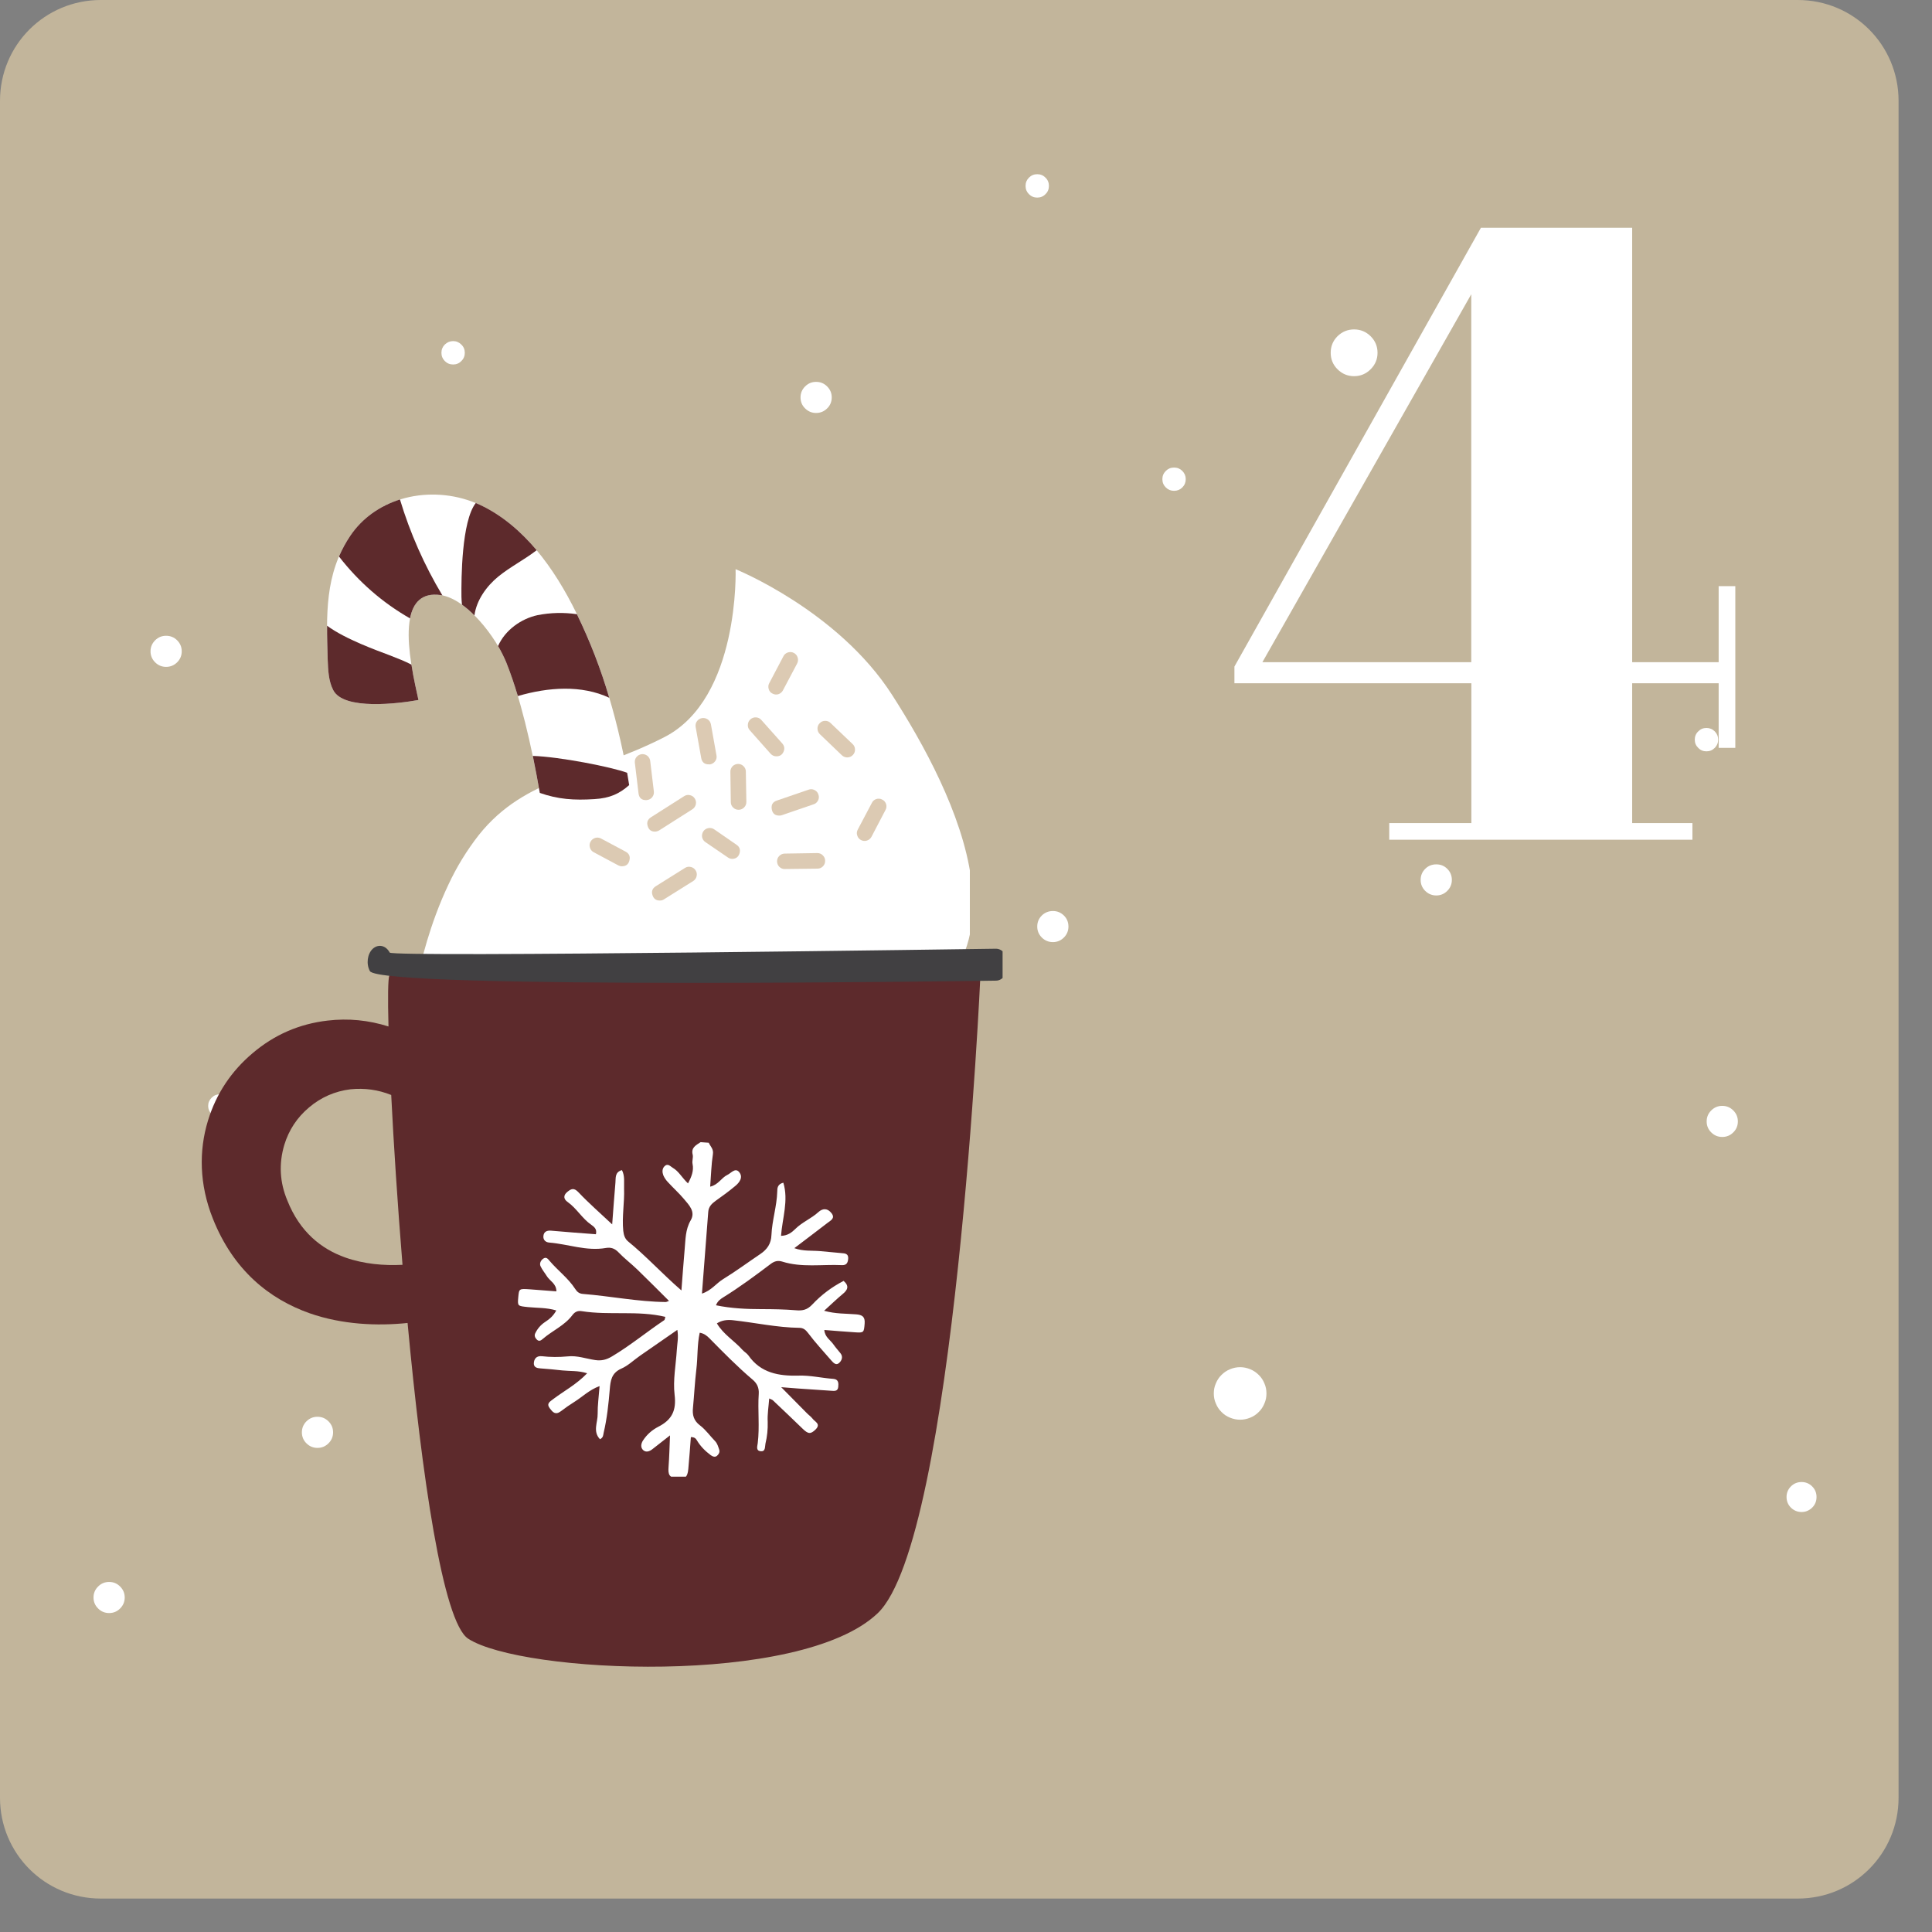 <svg xmlns="http://www.w3.org/2000/svg" xmlns:xlink="http://www.w3.org/1999/xlink" width="99" zoomAndPan="magnify" viewBox="0 0 74.25 74.25" height="99" preserveAspectRatio="xMidYMid meet" version="1.0"><rect x="0" y="0" width="74.25" height="74.25" fill="#808080" stroke="none"/><defs><clipPath id="963167f1df"><path d="M 0 0 L 72.965 0 L 72.965 72.965 L 0 72.965 Z M 0 0 " clip-rule="nonzero"/></clipPath><clipPath id="f1d458580a"><path d="M 69.09 0 L 3.875 0 C 1.727 0 0 1.727 0 3.875 L 0 69.09 C 0 71.238 1.727 72.965 3.875 72.965 L 69.09 72.965 C 71.238 72.965 72.965 71.238 72.965 69.09 L 72.965 3.875 C 72.965 1.727 71.238 0 69.09 0 Z M 69.09 0 " clip-rule="nonzero"/></clipPath><clipPath id="303fe23b57"><path d="M 68 56 L 69.82 56 L 69.82 59 L 68 59 Z M 68 56 " clip-rule="nonzero"/></clipPath><clipPath id="45550ec8cd"><path d="M 3.539 60 L 5 60 L 5 62 L 3.539 62 Z M 3.539 60 " clip-rule="nonzero"/></clipPath><clipPath id="af8d97d492"><path d="M 39 6.695 L 41 6.695 L 41 8 L 39 8 Z M 39 6.695 " clip-rule="nonzero"/></clipPath><clipPath id="5be1ba1a13"><path d="M 47.422 8.754 L 66.727 8.754 L 66.727 32.562 L 47.422 32.562 Z M 47.422 8.754 " clip-rule="nonzero"/></clipPath><clipPath id="0d09a160b2"><path d="M 16.039 21.875 L 37.273 21.875 L 37.273 38.605 L 16.039 38.605 Z M 16.039 21.875 " clip-rule="nonzero"/></clipPath><clipPath id="ca508e5a56"><path d="M 7.641 37 L 38 37 L 38 64.578 L 7.641 64.578 Z M 7.641 37 " clip-rule="nonzero"/></clipPath><clipPath id="cff2311723"><path d="M 14 36.266 L 38.531 36.266 L 38.531 38 L 14 38 Z M 14 36.266 " clip-rule="nonzero"/></clipPath><clipPath id="2fbb27a515"><path d="M 12 19 L 25 19 L 25 31 L 12 31 Z M 12 19 " clip-rule="nonzero"/></clipPath><clipPath id="b86fef21fe"><path d="M 11.633 19.363 L 22.461 17.812 L 24.285 30.555 L 13.457 32.105 Z M 11.633 19.363 " clip-rule="nonzero"/></clipPath><clipPath id="da9da387db"><path d="M 22.434 17.82 L 11.605 19.367 L 13.426 32.109 L 24.254 30.559 Z M 22.434 17.82 " clip-rule="nonzero"/></clipPath><clipPath id="8022da0476"><path d="M 12 24 L 17 24 L 17 28 L 12 28 Z M 12 24 " clip-rule="nonzero"/></clipPath><clipPath id="a5bda834db"><path d="M 11.633 19.363 L 22.461 17.812 L 24.285 30.555 L 13.457 32.105 Z M 11.633 19.363 " clip-rule="nonzero"/></clipPath><clipPath id="9720e47691"><path d="M 22.434 17.82 L 11.605 19.367 L 13.426 32.109 L 24.254 30.559 Z M 22.434 17.82 " clip-rule="nonzero"/></clipPath><clipPath id="4663dce1d5"><path d="M 13 19 L 18 19 L 18 24 L 13 24 Z M 13 19 " clip-rule="nonzero"/></clipPath><clipPath id="98b220adc5"><path d="M 11.633 19.363 L 22.461 17.812 L 24.285 30.555 L 13.457 32.105 Z M 11.633 19.363 " clip-rule="nonzero"/></clipPath><clipPath id="8045f8f470"><path d="M 22.434 17.82 L 11.605 19.367 L 13.426 32.109 L 24.254 30.559 Z M 22.434 17.82 " clip-rule="nonzero"/></clipPath><clipPath id="bc34c8608a"><path d="M 17 19 L 21 19 L 21 24 L 17 24 Z M 17 19 " clip-rule="nonzero"/></clipPath><clipPath id="e8c8586f86"><path d="M 11.633 19.363 L 22.461 17.812 L 24.285 30.555 L 13.457 32.105 Z M 11.633 19.363 " clip-rule="nonzero"/></clipPath><clipPath id="e96923cfaf"><path d="M 22.434 17.82 L 11.605 19.367 L 13.426 32.109 L 24.254 30.559 Z M 22.434 17.82 " clip-rule="nonzero"/></clipPath><clipPath id="01d409c55c"><path d="M 19 23 L 24 23 L 24 27 L 19 27 Z M 19 23 " clip-rule="nonzero"/></clipPath><clipPath id="880b350fe9"><path d="M 11.633 19.363 L 22.461 17.812 L 24.285 30.555 L 13.457 32.105 Z M 11.633 19.363 " clip-rule="nonzero"/></clipPath><clipPath id="5a992411bd"><path d="M 22.434 17.82 L 11.605 19.367 L 13.426 32.109 L 24.254 30.559 Z M 22.434 17.82 " clip-rule="nonzero"/></clipPath><clipPath id="e18592f104"><path d="M 20 29 L 25 29 L 25 31 L 20 31 Z M 20 29 " clip-rule="nonzero"/></clipPath><clipPath id="abcdb20326"><path d="M 11.633 19.363 L 22.461 17.812 L 24.285 30.555 L 13.457 32.105 Z M 11.633 19.363 " clip-rule="nonzero"/></clipPath><clipPath id="c743a31b41"><path d="M 22.434 17.82 L 11.605 19.367 L 13.426 32.109 L 24.254 30.559 Z M 22.434 17.82 " clip-rule="nonzero"/></clipPath><clipPath id="4251ad72ef"><path d="M 19.887 43.883 L 33.402 43.883 L 33.402 56.75 L 19.887 56.75 Z M 19.887 43.883 " clip-rule="nonzero"/></clipPath></defs><g clip-path="url(#963167f1df)"><g clip-path="url(#f1d458580a)"><path fill="#c2b59b" d="M 0 0 L 72.965 0 L 72.965 72.965 L 0 72.965 Z M 0 0 " fill-opacity="1" fill-rule="nonzero"/></g></g><g clip-path="url(#303fe23b57)"><path fill="#ffffff" d="M 69.238 56.957 C 69.078 56.957 68.941 57.012 68.828 57.125 C 68.715 57.238 68.66 57.375 68.66 57.531 C 68.66 57.691 68.715 57.828 68.828 57.941 C 68.941 58.051 69.078 58.109 69.238 58.109 C 69.395 58.109 69.531 58.051 69.645 57.941 C 69.758 57.828 69.812 57.691 69.812 57.531 C 69.812 57.375 69.758 57.238 69.645 57.125 C 69.531 57.012 69.395 56.957 69.238 56.957 Z M 69.238 56.957 " fill-opacity="1" fill-rule="nonzero"/></g><path fill="#ffffff" d="M 52.039 12.66 C 51.793 12.66 51.578 12.75 51.402 12.922 C 51.227 13.098 51.141 13.309 51.141 13.559 C 51.141 13.805 51.227 14.016 51.402 14.191 C 51.578 14.367 51.793 14.457 52.039 14.457 C 52.289 14.457 52.5 14.367 52.676 14.191 C 52.852 14.016 52.941 13.805 52.941 13.559 C 52.941 13.309 52.852 13.098 52.676 12.922 C 52.5 12.75 52.289 12.66 52.039 12.66 Z M 52.039 12.66 " fill-opacity="1" fill-rule="nonzero"/><path fill="#ffffff" d="M 66.789 43.098 C 66.789 43.262 66.73 43.406 66.613 43.52 C 66.496 43.637 66.355 43.695 66.188 43.695 C 66.023 43.695 65.883 43.637 65.766 43.52 C 65.648 43.406 65.59 43.262 65.59 43.098 C 65.59 42.934 65.648 42.793 65.766 42.676 C 65.883 42.559 66.023 42.5 66.188 42.5 C 66.355 42.5 66.496 42.559 66.613 42.676 C 66.73 42.793 66.789 42.934 66.789 43.098 Z M 66.789 43.098 " fill-opacity="1" fill-rule="nonzero"/><path fill="#ffffff" d="M 12.199 54.449 C 12.035 54.449 11.895 54.508 11.777 54.625 C 11.66 54.742 11.602 54.883 11.602 55.047 C 11.602 55.211 11.66 55.355 11.777 55.469 C 11.895 55.586 12.035 55.645 12.203 55.645 C 12.367 55.645 12.508 55.586 12.625 55.469 C 12.742 55.352 12.801 55.211 12.801 55.047 C 12.801 54.883 12.742 54.742 12.625 54.625 C 12.508 54.508 12.367 54.449 12.199 54.449 Z M 12.199 54.449 " fill-opacity="1" fill-rule="nonzero"/><g clip-path="url(#45550ec8cd)"><path fill="#ffffff" d="M 4.195 60.797 C 4.027 60.797 3.887 60.855 3.77 60.973 C 3.652 61.09 3.594 61.23 3.594 61.395 C 3.594 61.559 3.652 61.699 3.77 61.816 C 3.887 61.934 4.027 61.992 4.195 61.992 C 4.359 61.992 4.5 61.934 4.617 61.816 C 4.734 61.699 4.793 61.559 4.793 61.395 C 4.793 61.23 4.734 61.09 4.617 60.973 C 4.5 60.855 4.359 60.797 4.195 60.797 Z M 4.195 60.797 " fill-opacity="1" fill-rule="nonzero"/></g><path fill="#ffffff" d="M 6.383 24.434 C 6.219 24.434 6.078 24.492 5.961 24.609 C 5.844 24.727 5.785 24.867 5.785 25.031 C 5.785 25.195 5.844 25.336 5.961 25.453 C 6.078 25.57 6.219 25.629 6.383 25.629 C 6.551 25.629 6.691 25.57 6.809 25.453 C 6.926 25.336 6.984 25.195 6.984 25.031 C 6.984 24.867 6.926 24.727 6.809 24.609 C 6.691 24.492 6.551 24.434 6.383 24.434 Z M 6.383 24.434 " fill-opacity="1" fill-rule="nonzero"/><path fill="#ffffff" d="M 40.465 35.012 C 40.301 35.012 40.156 35.07 40.039 35.184 C 39.922 35.301 39.863 35.441 39.863 35.609 C 39.863 35.773 39.922 35.914 40.039 36.031 C 40.156 36.148 40.301 36.207 40.465 36.207 C 40.629 36.207 40.77 36.148 40.887 36.031 C 41.004 35.914 41.062 35.773 41.062 35.609 C 41.062 35.441 41.004 35.301 40.887 35.184 C 40.77 35.07 40.629 35.012 40.465 35.012 Z M 40.465 35.012 " fill-opacity="1" fill-rule="nonzero"/><path fill="#ffffff" d="M 19.918 23.836 C 19.75 23.836 19.609 23.895 19.492 24.012 C 19.375 24.129 19.316 24.27 19.316 24.434 C 19.316 24.598 19.375 24.738 19.492 24.855 C 19.609 24.973 19.75 25.031 19.918 25.031 C 20.082 25.031 20.223 24.973 20.34 24.855 C 20.457 24.738 20.516 24.598 20.516 24.434 C 20.516 24.27 20.457 24.129 20.34 24.012 C 20.223 23.895 20.082 23.836 19.918 23.836 Z M 19.918 23.836 " fill-opacity="1" fill-rule="nonzero"/><path fill="#ffffff" d="M 59.059 18.859 C 58.891 18.859 58.75 18.918 58.633 19.035 C 58.516 19.152 58.457 19.293 58.457 19.457 C 58.457 19.621 58.516 19.766 58.633 19.883 C 58.75 20 58.891 20.059 59.055 20.059 C 59.223 20.059 59.363 20 59.48 19.883 C 59.598 19.766 59.656 19.625 59.656 19.457 C 59.656 19.293 59.598 19.152 59.48 19.035 C 59.363 18.918 59.223 18.859 59.059 18.859 Z M 59.059 18.859 " fill-opacity="1" fill-rule="nonzero"/><path fill="#ffffff" d="M 47.66 52.543 C 47.527 52.543 47.398 52.57 47.273 52.621 C 47.148 52.672 47.039 52.746 46.945 52.84 C 46.848 52.934 46.777 53.043 46.727 53.168 C 46.672 53.289 46.648 53.418 46.648 53.555 C 46.648 53.688 46.672 53.816 46.727 53.938 C 46.777 54.062 46.848 54.172 46.945 54.266 C 47.039 54.363 47.148 54.434 47.273 54.484 C 47.398 54.535 47.527 54.562 47.66 54.562 C 47.793 54.562 47.922 54.535 48.047 54.484 C 48.172 54.434 48.281 54.363 48.375 54.266 C 48.473 54.172 48.543 54.062 48.594 53.938 C 48.648 53.816 48.672 53.688 48.672 53.555 C 48.672 53.418 48.648 53.289 48.594 53.168 C 48.543 53.043 48.473 52.934 48.375 52.84 C 48.281 52.746 48.172 52.672 48.047 52.621 C 47.922 52.57 47.793 52.543 47.66 52.543 Z M 47.66 52.543 " fill-opacity="1" fill-rule="nonzero"/><path fill="#ffffff" d="M 31.363 14.676 C 31.199 14.676 31.059 14.734 30.941 14.852 C 30.824 14.969 30.766 15.109 30.766 15.273 C 30.766 15.438 30.824 15.582 30.941 15.695 C 31.059 15.812 31.199 15.871 31.363 15.871 C 31.531 15.871 31.672 15.812 31.789 15.695 C 31.906 15.582 31.965 15.438 31.965 15.273 C 31.965 15.109 31.906 14.969 31.789 14.852 C 31.672 14.734 31.531 14.676 31.363 14.676 Z M 31.363 14.676 " fill-opacity="1" fill-rule="nonzero"/><path fill="#ffffff" d="M 55.199 33.219 C 55.035 33.219 54.891 33.273 54.773 33.391 C 54.656 33.508 54.598 33.648 54.598 33.816 C 54.598 33.98 54.656 34.121 54.773 34.238 C 54.891 34.355 55.035 34.414 55.199 34.414 C 55.363 34.414 55.504 34.355 55.621 34.238 C 55.738 34.121 55.797 33.98 55.797 33.816 C 55.797 33.648 55.738 33.508 55.621 33.391 C 55.504 33.273 55.363 33.219 55.199 33.219 Z M 55.199 33.219 " fill-opacity="1" fill-rule="nonzero"/><path fill="#ffffff" d="M 26.676 33.52 C 26.676 33.77 26.59 33.98 26.414 34.156 C 26.238 34.328 26.027 34.418 25.777 34.418 C 25.531 34.418 25.32 34.328 25.145 34.156 C 24.969 33.98 24.879 33.77 24.879 33.52 C 24.879 33.273 24.969 33.062 25.145 32.887 C 25.32 32.711 25.531 32.625 25.777 32.625 C 26.027 32.625 26.238 32.711 26.414 32.887 C 26.59 33.062 26.676 33.273 26.676 33.52 Z M 26.676 33.52 " fill-opacity="1" fill-rule="nonzero"/><path fill="#ffffff" d="M 22.367 43.25 C 22.242 43.25 22.137 43.293 22.047 43.383 C 21.961 43.469 21.918 43.574 21.918 43.699 C 21.918 43.824 21.961 43.93 22.047 44.016 C 22.137 44.105 22.242 44.148 22.367 44.148 C 22.492 44.148 22.598 44.105 22.684 44.016 C 22.773 43.93 22.816 43.824 22.816 43.699 C 22.816 43.574 22.773 43.469 22.684 43.383 C 22.598 43.293 22.492 43.25 22.367 43.25 Z M 22.367 43.25 " fill-opacity="1" fill-rule="nonzero"/><path fill="#ffffff" d="M 8.449 42.055 C 8.328 42.055 8.223 42.098 8.133 42.188 C 8.047 42.273 8 42.379 8 42.504 C 8 42.625 8.047 42.734 8.133 42.82 C 8.223 42.906 8.328 42.953 8.449 42.953 C 8.574 42.953 8.68 42.906 8.77 42.82 C 8.855 42.734 8.902 42.625 8.902 42.504 C 8.902 42.379 8.855 42.273 8.77 42.188 C 8.68 42.098 8.574 42.055 8.449 42.055 Z M 8.449 42.055 " fill-opacity="1" fill-rule="nonzero"/><path fill="#ffffff" d="M 35.609 42.652 C 35.488 42.652 35.383 42.695 35.293 42.785 C 35.207 42.871 35.16 42.977 35.16 43.102 C 35.16 43.227 35.207 43.332 35.293 43.418 C 35.383 43.508 35.488 43.551 35.609 43.551 C 35.734 43.551 35.84 43.508 35.93 43.418 C 36.016 43.332 36.062 43.227 36.062 43.102 C 36.062 42.977 36.016 42.871 35.93 42.785 C 35.84 42.695 35.734 42.652 35.609 42.652 Z M 35.609 42.652 " fill-opacity="1" fill-rule="nonzero"/><path fill="#ffffff" d="M 45.121 17.969 C 44.996 17.969 44.891 18.012 44.805 18.098 C 44.715 18.188 44.672 18.293 44.672 18.414 C 44.672 18.539 44.715 18.645 44.805 18.734 C 44.891 18.82 44.996 18.863 45.121 18.863 C 45.246 18.863 45.352 18.82 45.438 18.734 C 45.527 18.645 45.57 18.539 45.57 18.414 C 45.57 18.293 45.527 18.188 45.438 18.098 C 45.352 18.012 45.246 17.969 45.121 17.969 Z M 45.121 17.969 " fill-opacity="1" fill-rule="nonzero"/><path fill="#ffffff" d="M 17.414 13.109 C 17.289 13.109 17.184 13.156 17.094 13.242 C 17.008 13.328 16.965 13.434 16.965 13.559 C 16.965 13.684 17.008 13.789 17.094 13.875 C 17.184 13.965 17.289 14.008 17.414 14.008 C 17.539 14.008 17.645 13.965 17.73 13.875 C 17.82 13.789 17.863 13.684 17.863 13.559 C 17.863 13.434 17.82 13.328 17.73 13.242 C 17.645 13.156 17.539 13.109 17.414 13.109 Z M 17.414 13.109 " fill-opacity="1" fill-rule="nonzero"/><path fill="#ffffff" d="M 66.031 28.426 C 66.031 28.301 65.988 28.195 65.902 28.109 C 65.812 28.02 65.707 27.977 65.582 27.977 C 65.457 27.977 65.352 28.02 65.266 28.109 C 65.176 28.195 65.133 28.301 65.133 28.426 C 65.133 28.551 65.176 28.656 65.266 28.742 C 65.352 28.832 65.457 28.875 65.582 28.875 C 65.707 28.875 65.812 28.832 65.902 28.742 C 65.988 28.656 66.031 28.551 66.031 28.426 Z M 66.031 28.426 " fill-opacity="1" fill-rule="nonzero"/><g clip-path="url(#af8d97d492)"><path fill="#ffffff" d="M 40.312 7.145 C 40.312 7.02 40.27 6.914 40.18 6.828 C 40.094 6.738 39.988 6.695 39.863 6.695 C 39.738 6.695 39.633 6.738 39.543 6.828 C 39.457 6.914 39.414 7.02 39.414 7.145 C 39.414 7.27 39.457 7.375 39.543 7.461 C 39.633 7.551 39.738 7.594 39.863 7.594 C 39.988 7.594 40.094 7.551 40.18 7.461 C 40.27 7.375 40.312 7.27 40.312 7.145 Z M 40.312 7.145 " fill-opacity="1" fill-rule="nonzero"/></g><g clip-path="url(#5be1ba1a13)"><path fill="#ffffff" d="M 53.391 32.273 L 53.391 31.633 L 56.547 31.633 L 56.547 26.258 L 47.441 26.258 L 47.441 25.617 L 56.914 8.754 L 62.727 8.754 L 62.727 25.449 L 66.051 25.449 L 66.051 22.527 L 66.691 22.527 L 66.691 28.742 L 66.051 28.742 L 66.051 26.258 L 62.727 26.258 L 62.727 31.633 L 65.043 31.633 L 65.043 32.273 Z M 48.516 25.449 L 56.543 25.449 L 56.543 11.309 Z M 48.516 25.449 " fill-opacity="1" fill-rule="nonzero"/></g><g clip-path="url(#0d09a160b2)"><path fill="#ffffff" d="M 37.324 33.77 C 36.984 31.273 35.477 28.562 34.285 26.707 C 32.207 23.465 28.27 21.875 28.27 21.875 C 28.27 21.875 28.438 26.84 25.535 28.328 C 22.633 29.816 20.203 29.832 18.402 32.09 C 17.941 32.68 17.551 33.316 17.234 33.996 C 16.504 35.535 16.16 37.055 16.059 37.555 C 18.574 38.203 22.625 38.59 27.191 38.523 C 30.766 38.469 34.016 38.152 36.457 37.668 C 37.324 36.578 37.516 35.211 37.324 33.77 Z M 37.324 33.77 " fill-opacity="1" fill-rule="nonzero"/></g><path fill="#dccab3" d="M 25.176 31.961 C 25.027 31.961 24.934 31.891 24.891 31.746 C 24.848 31.602 24.891 31.492 25.016 31.41 L 26.293 30.598 C 26.359 30.555 26.438 30.539 26.516 30.559 C 26.598 30.578 26.66 30.621 26.703 30.691 C 26.746 30.758 26.758 30.832 26.742 30.914 C 26.723 30.992 26.68 31.055 26.609 31.102 L 25.332 31.914 C 25.285 31.941 25.234 31.957 25.176 31.961 Z M 25.176 31.961 " fill-opacity="1" fill-rule="nonzero"/><path fill="#dccab3" d="M 28.145 33.008 C 28.078 33.008 28.023 32.988 27.973 32.953 L 27.121 32.371 C 27.047 32.324 27.004 32.262 26.984 32.18 C 26.969 32.098 26.984 32.02 27.031 31.949 C 27.078 31.879 27.145 31.84 27.23 31.824 C 27.312 31.812 27.387 31.828 27.457 31.879 L 28.305 32.465 C 28.426 32.547 28.461 32.656 28.422 32.793 C 28.379 32.934 28.285 33.004 28.145 33.008 Z M 28.145 33.008 " fill-opacity="1" fill-rule="nonzero"/><path fill="#dccab3" d="M 28.387 31.121 C 28.305 31.121 28.234 31.094 28.176 31.035 C 28.117 30.98 28.086 30.91 28.086 30.828 L 28.07 29.664 C 28.066 29.582 28.098 29.512 28.152 29.449 C 28.211 29.391 28.281 29.363 28.363 29.359 C 28.445 29.359 28.516 29.387 28.574 29.445 C 28.633 29.504 28.664 29.57 28.664 29.652 L 28.684 30.82 C 28.684 30.902 28.656 30.973 28.598 31.031 C 28.539 31.09 28.469 31.121 28.387 31.121 Z M 28.387 31.121 " fill-opacity="1" fill-rule="nonzero"/><path fill="#dccab3" d="M 33.09 32.285 C 33.016 32.246 32.969 32.188 32.945 32.109 C 32.918 32.031 32.926 31.957 32.965 31.883 L 33.508 30.855 C 33.543 30.781 33.602 30.734 33.68 30.707 C 33.758 30.684 33.836 30.691 33.906 30.73 C 33.98 30.766 34.027 30.824 34.055 30.902 C 34.078 30.98 34.07 31.059 34.031 31.129 L 33.492 32.16 C 33.453 32.23 33.395 32.281 33.316 32.305 C 33.238 32.328 33.164 32.324 33.09 32.285 Z M 33.09 32.285 " fill-opacity="1" fill-rule="nonzero"/><path fill="#dccab3" d="M 29.688 26.656 C 29.613 26.621 29.566 26.562 29.543 26.484 C 29.52 26.406 29.523 26.328 29.562 26.258 L 30.105 25.227 C 30.141 25.152 30.199 25.102 30.281 25.074 C 30.359 25.051 30.438 25.055 30.512 25.094 C 30.582 25.133 30.633 25.191 30.656 25.273 C 30.68 25.352 30.672 25.43 30.633 25.504 L 30.09 26.531 C 30.051 26.605 29.992 26.652 29.914 26.68 C 29.836 26.703 29.762 26.695 29.688 26.656 Z M 29.688 26.656 " fill-opacity="1" fill-rule="nonzero"/><path fill="#dccab3" d="M 32.777 29.016 C 32.719 29.078 32.648 29.105 32.566 29.109 C 32.484 29.109 32.414 29.082 32.355 29.027 L 31.516 28.223 C 31.453 28.164 31.422 28.094 31.418 28.012 C 31.414 27.93 31.441 27.855 31.5 27.797 C 31.559 27.734 31.629 27.703 31.711 27.703 C 31.797 27.703 31.867 27.73 31.926 27.793 L 32.766 28.594 C 32.828 28.652 32.859 28.723 32.859 28.805 C 32.863 28.887 32.832 28.957 32.777 29.016 Z M 32.777 29.016 " fill-opacity="1" fill-rule="nonzero"/><path fill="#dccab3" d="M 29.957 31.344 C 29.789 31.348 29.688 31.266 29.66 31.098 C 29.633 30.93 29.695 30.82 29.859 30.766 L 31.066 30.352 C 31.145 30.32 31.223 30.324 31.297 30.359 C 31.375 30.395 31.426 30.453 31.453 30.535 C 31.48 30.613 31.477 30.691 31.438 30.766 C 31.398 30.84 31.34 30.891 31.258 30.914 L 30.051 31.328 C 30.02 31.34 29.988 31.344 29.957 31.344 Z M 29.957 31.344 " fill-opacity="1" fill-rule="nonzero"/><path fill="#dccab3" d="M 29.844 29.066 C 29.754 29.07 29.68 29.035 29.617 28.969 L 28.812 28.062 C 28.758 28 28.734 27.93 28.742 27.848 C 28.746 27.766 28.781 27.699 28.84 27.645 C 28.902 27.59 28.973 27.566 29.055 27.57 C 29.133 27.574 29.203 27.605 29.258 27.668 L 30.062 28.57 C 30.148 28.668 30.164 28.773 30.113 28.891 C 30.062 29.004 29.973 29.066 29.848 29.066 Z M 29.844 29.066 " fill-opacity="1" fill-rule="nonzero"/><path fill="#dccab3" d="M 31.418 33.383 L 30.168 33.398 C 30.086 33.402 30.016 33.375 29.953 33.316 C 29.895 33.258 29.867 33.188 29.863 33.105 C 29.863 33.023 29.891 32.953 29.949 32.895 C 30.008 32.836 30.078 32.805 30.16 32.805 L 31.41 32.785 C 31.492 32.785 31.562 32.812 31.621 32.871 C 31.68 32.93 31.711 32.996 31.711 33.078 C 31.715 33.164 31.684 33.234 31.629 33.293 C 31.57 33.352 31.5 33.383 31.418 33.383 Z M 31.418 33.383 " fill-opacity="1" fill-rule="nonzero"/><path fill="#dccab3" d="M 25.363 34.609 C 25.215 34.613 25.117 34.539 25.074 34.395 C 25.031 34.254 25.074 34.141 25.203 34.059 L 26.332 33.352 C 26.402 33.309 26.477 33.301 26.551 33.32 C 26.629 33.336 26.691 33.383 26.734 33.449 C 26.777 33.516 26.789 33.59 26.773 33.668 C 26.758 33.746 26.715 33.809 26.648 33.855 L 25.52 34.562 C 25.473 34.594 25.422 34.609 25.363 34.609 Z M 25.363 34.609 " fill-opacity="1" fill-rule="nonzero"/><path fill="#dccab3" d="M 23.906 33.293 C 23.855 33.293 23.809 33.281 23.762 33.258 L 22.812 32.75 C 22.742 32.711 22.695 32.652 22.672 32.574 C 22.648 32.496 22.656 32.418 22.695 32.348 C 22.734 32.277 22.793 32.23 22.871 32.203 C 22.949 32.18 23.023 32.188 23.094 32.223 L 24.043 32.73 C 24.18 32.805 24.227 32.914 24.191 33.062 C 24.156 33.215 24.062 33.289 23.906 33.293 Z M 23.906 33.293 " fill-opacity="1" fill-rule="nonzero"/><path fill="#dccab3" d="M 24.836 30.75 C 24.66 30.754 24.559 30.664 24.539 30.488 L 24.398 29.309 C 24.391 29.23 24.41 29.156 24.461 29.094 C 24.512 29.031 24.578 28.996 24.66 28.984 C 24.738 28.977 24.812 28.996 24.875 29.043 C 24.938 29.094 24.977 29.16 24.988 29.238 L 25.129 30.418 C 25.137 30.5 25.117 30.57 25.066 30.637 C 25.016 30.699 24.949 30.738 24.867 30.746 Z M 24.836 30.75 " fill-opacity="1" fill-rule="nonzero"/><path fill="#dccab3" d="M 27.246 29.375 C 27.078 29.379 26.98 29.297 26.949 29.133 L 26.734 27.934 C 26.723 27.855 26.738 27.781 26.785 27.719 C 26.832 27.652 26.898 27.613 26.977 27.598 C 27.055 27.586 27.129 27.602 27.195 27.645 C 27.262 27.688 27.301 27.75 27.32 27.828 L 27.535 29.027 C 27.551 29.109 27.535 29.184 27.488 29.25 C 27.441 29.316 27.375 29.359 27.297 29.375 C 27.277 29.375 27.262 29.379 27.246 29.375 Z M 27.246 29.375 " fill-opacity="1" fill-rule="nonzero"/><g clip-path="url(#ca508e5a56)"><path fill="#5d2a2c" d="M 8.18 46.832 C 8.973 48.832 10.363 49.926 11.895 50.469 C 13.152 50.91 14.5 50.965 15.664 50.844 C 16.207 56.676 17.016 62.336 17.992 62.977 C 20.035 64.312 30.762 64.828 33.73 62 C 36.703 59.172 37.68 37.469 37.68 37.469 C 37.68 37.469 15.289 36.547 14.965 37.477 C 14.91 37.625 14.902 38.344 14.93 39.449 C 14.168 39.207 13.387 39.129 12.59 39.223 C 11.504 39.348 10.543 39.766 9.711 40.473 C 8.883 41.172 8.309 42.035 7.992 43.07 C 7.641 44.219 7.656 45.52 8.18 46.832 Z M 10.926 44 C 11.102 43.426 11.418 42.945 11.879 42.559 C 12.34 42.168 12.871 41.938 13.469 41.863 C 14.012 41.809 14.531 41.879 15.035 42.082 C 15.129 43.965 15.277 46.25 15.469 48.609 C 14.758 48.645 13.988 48.582 13.27 48.328 C 12.355 48.004 11.523 47.348 11.043 46.137 C 10.75 45.438 10.711 44.727 10.926 44 Z M 10.926 44 " fill-opacity="1" fill-rule="nonzero"/></g><g clip-path="url(#cff2311723)"><path fill="#414042" d="M 38.277 37.688 C 38.535 37.688 38.742 37.406 38.742 37.07 C 38.738 36.73 38.531 36.457 38.273 36.461 C 38.207 36.461 15.082 36.801 14.977 36.609 C 14.832 36.332 14.543 36.27 14.328 36.461 C 14.117 36.656 14.066 37.043 14.215 37.32 C 14.598 38.035 38.207 37.691 38.277 37.688 Z M 38.277 37.688 " fill-opacity="1" fill-rule="nonzero"/></g><g clip-path="url(#2fbb27a515)"><g clip-path="url(#b86fef21fe)"><g clip-path="url(#da9da387db)"><path fill="#ffffff" d="M 12.594 25.348 C 12.543 23.656 12.473 22.059 13.457 20.598 C 14.559 18.973 16.773 18.629 18.441 19.402 C 20.109 20.176 21.301 21.824 22.156 23.57 C 23.172 25.629 23.797 27.871 24.18 30.172 C 23.82 30.496 23.445 30.676 22.848 30.711 C 22.055 30.762 21.449 30.719 20.746 30.477 C 20.414 28.574 19.992 26.793 19.453 25.449 C 19.066 24.488 17.949 23.023 16.941 22.871 C 14.984 22.578 15.891 25.957 16.082 26.902 C 15.328 27.039 13.203 27.309 12.805 26.52 C 12.625 26.172 12.609 25.75 12.594 25.348 Z M 12.594 25.348 " fill-opacity="1" fill-rule="nonzero"/></g></g></g><g clip-path="url(#8022da0476)"><g clip-path="url(#a5bda834db)"><g clip-path="url(#9720e47691)"><path fill="#5d2a2c" d="M 12.594 25.348 C 12.582 24.906 12.566 24.473 12.57 24.047 C 13.273 24.57 14.547 25.02 14.945 25.172 C 15.289 25.305 15.578 25.418 15.812 25.543 C 15.898 26.105 16.023 26.617 16.082 26.902 C 15.328 27.039 13.203 27.309 12.805 26.52 C 12.625 26.172 12.609 25.75 12.594 25.348 Z M 12.594 25.348 " fill-opacity="1" fill-rule="nonzero"/></g></g></g><g clip-path="url(#4663dce1d5)"><g clip-path="url(#98b220adc5)"><g clip-path="url(#8045f8f470)"><path fill="#5d2a2c" d="M 13.027 21.387 C 13.148 21.109 13.289 20.848 13.457 20.598 C 13.93 19.895 14.613 19.438 15.371 19.195 C 15.762 20.492 16.305 21.719 17 22.879 L 17.004 22.883 C 16.98 22.879 16.961 22.875 16.941 22.871 C 16.207 22.762 15.875 23.168 15.758 23.766 C 14.691 23.156 13.781 22.359 13.027 21.387 Z M 13.027 21.387 " fill-opacity="1" fill-rule="nonzero"/></g></g></g><g clip-path="url(#bc34c8608a)"><g clip-path="url(#e8c8586f86)"><g clip-path="url(#e96923cfaf)"><path fill="#5d2a2c" d="M 18.285 19.332 C 18.34 19.355 18.391 19.379 18.445 19.402 C 19.285 19.793 20.004 20.41 20.625 21.145 C 20.152 21.512 19.613 21.781 19.148 22.16 C 18.699 22.527 18.309 23.07 18.234 23.652 C 18.086 23.5 17.926 23.363 17.754 23.238 C 17.742 23.137 17.738 23.035 17.734 22.934 C 17.727 22.246 17.738 20.027 18.285 19.332 Z M 18.285 19.332 " fill-opacity="1" fill-rule="nonzero"/></g></g></g><g clip-path="url(#01d409c55c)"><g clip-path="url(#880b350fe9)"><g clip-path="url(#5a992411bd)"><path fill="#5d2a2c" d="M 20.66 23.641 C 21.164 23.543 21.668 23.531 22.172 23.605 C 22.676 24.641 23.09 25.711 23.414 26.816 C 22.352 26.32 21.078 26.406 19.902 26.75 C 19.762 26.285 19.613 25.848 19.453 25.449 C 19.363 25.234 19.258 25.027 19.141 24.828 C 19.414 24.211 20.031 23.777 20.66 23.641 Z M 20.66 23.641 " fill-opacity="1" fill-rule="nonzero"/></g></g></g><g clip-path="url(#e18592f104)"><g clip-path="url(#abcdb20326)"><g clip-path="url(#c743a31b41)"><path fill="#5d2a2c" d="M 24.18 30.172 C 23.82 30.496 23.445 30.676 22.848 30.711 C 22.055 30.762 21.449 30.719 20.746 30.473 C 20.66 29.992 20.574 29.516 20.477 29.051 C 21.504 29.082 23.504 29.477 24.102 29.699 C 24.129 29.855 24.152 30.016 24.18 30.172 Z M 24.18 30.172 " fill-opacity="1" fill-rule="nonzero"/></g></g></g><g clip-path="url(#4251ad72ef)"><path fill="#ffffff" d="M 32.898 50.512 C 32.512 50.48 32.117 50.5 31.672 50.375 C 31.945 50.129 32.156 49.922 32.383 49.734 C 32.582 49.574 32.645 49.422 32.422 49.227 C 31.969 49.461 31.566 49.762 31.219 50.133 C 31.02 50.344 30.844 50.379 30.578 50.355 C 30.145 50.32 29.707 50.312 29.27 50.312 C 28.688 50.312 28.102 50.285 27.516 50.164 C 27.582 49.996 27.691 49.926 27.789 49.863 C 28.426 49.469 29.027 49.023 29.621 48.574 C 29.762 48.469 29.891 48.434 30.059 48.484 C 30.812 48.723 31.586 48.586 32.352 48.621 C 32.547 48.633 32.59 48.512 32.598 48.355 C 32.602 48.184 32.48 48.168 32.348 48.16 C 32.07 48.137 31.793 48.109 31.512 48.082 C 31.195 48.055 30.871 48.094 30.527 47.969 C 30.98 47.625 31.395 47.312 31.805 46.996 C 31.922 46.906 32.109 46.82 31.957 46.625 C 31.809 46.434 31.625 46.426 31.453 46.582 C 31.18 46.832 30.828 46.969 30.566 47.23 C 30.43 47.363 30.277 47.488 30.016 47.496 C 30.066 46.816 30.312 46.141 30.105 45.453 C 29.883 45.508 29.871 45.66 29.871 45.793 C 29.855 46.359 29.672 46.902 29.648 47.461 C 29.637 47.797 29.484 48.016 29.219 48.195 C 28.742 48.516 28.281 48.859 27.789 49.16 C 27.527 49.32 27.34 49.598 26.977 49.715 C 27.059 48.637 27.141 47.605 27.219 46.574 C 27.234 46.379 27.348 46.262 27.5 46.152 C 27.758 45.969 28.012 45.785 28.254 45.582 C 28.422 45.445 28.574 45.238 28.402 45.039 C 28.25 44.867 28.094 45.09 27.949 45.156 C 27.723 45.266 27.605 45.535 27.293 45.605 C 27.328 45.16 27.336 44.758 27.398 44.359 C 27.43 44.156 27.301 44.059 27.238 43.918 L 26.926 43.895 C 26.754 44.008 26.551 44.102 26.621 44.375 C 26.648 44.492 26.59 44.609 26.617 44.738 C 26.668 44.992 26.578 45.227 26.441 45.48 C 26.211 45.266 26.09 45.016 25.859 44.883 C 25.762 44.824 25.664 44.695 25.539 44.82 C 25.441 44.918 25.449 45.051 25.492 45.168 C 25.535 45.266 25.594 45.352 25.664 45.426 C 25.867 45.648 26.09 45.848 26.281 46.074 C 26.48 46.312 26.742 46.566 26.543 46.902 C 26.336 47.262 26.348 47.641 26.312 48.02 C 26.266 48.52 26.234 49.02 26.188 49.594 C 25.445 48.949 24.84 48.281 24.145 47.715 C 24.023 47.617 23.973 47.48 23.953 47.305 C 23.898 46.758 24.004 46.219 23.984 45.676 C 23.977 45.438 24.02 45.195 23.902 44.969 C 23.625 45.047 23.668 45.266 23.652 45.449 C 23.609 45.961 23.57 46.477 23.527 47.055 C 23.062 46.617 22.625 46.238 22.234 45.824 C 22.062 45.641 21.957 45.68 21.805 45.805 C 21.633 45.945 21.664 46.09 21.816 46.195 C 22.164 46.441 22.371 46.828 22.723 47.07 C 22.82 47.141 22.953 47.227 22.902 47.434 C 22.328 47.391 21.754 47.348 21.18 47.297 C 21.008 47.281 20.895 47.344 20.883 47.512 C 20.875 47.648 20.961 47.742 21.109 47.754 C 21.836 47.812 22.543 48.094 23.289 47.961 C 23.473 47.93 23.621 47.977 23.762 48.121 C 23.988 48.359 24.254 48.559 24.492 48.789 C 24.898 49.18 25.297 49.586 25.711 49.996 C 25.645 50.02 25.613 50.039 25.582 50.039 C 24.512 50.027 23.461 49.812 22.395 49.727 C 22.262 49.715 22.18 49.652 22.105 49.535 C 21.84 49.125 21.441 48.832 21.125 48.461 C 21.059 48.383 20.992 48.285 20.867 48.379 C 20.773 48.453 20.73 48.566 20.773 48.66 C 20.836 48.801 20.941 48.922 21.023 49.055 C 21.137 49.234 21.383 49.332 21.383 49.629 C 21.027 49.602 20.695 49.574 20.363 49.551 C 19.949 49.523 19.949 49.523 19.918 49.852 C 19.887 50.199 19.891 50.191 20.293 50.234 C 20.645 50.27 21.008 50.25 21.379 50.363 C 21.254 50.594 21.102 50.703 20.945 50.809 C 20.781 50.918 20.656 51.062 20.57 51.242 C 20.527 51.328 20.562 51.414 20.629 51.48 C 20.711 51.566 20.789 51.52 20.855 51.461 C 21.227 51.137 21.699 50.945 22 50.539 C 22.094 50.414 22.211 50.363 22.363 50.391 C 23.422 50.559 24.512 50.355 25.57 50.609 C 25.551 50.672 25.551 50.719 25.531 50.734 C 24.852 51.188 24.223 51.711 23.52 52.129 C 23.312 52.254 23.121 52.305 22.879 52.27 C 22.523 52.219 22.18 52.086 21.809 52.129 C 21.48 52.16 21.152 52.16 20.82 52.121 C 20.617 52.102 20.523 52.223 20.516 52.395 C 20.512 52.547 20.637 52.582 20.773 52.59 C 21.055 52.609 21.332 52.637 21.613 52.668 C 21.91 52.699 22.219 52.668 22.566 52.777 C 22.148 53.211 21.68 53.453 21.266 53.766 C 21.129 53.871 20.988 53.941 21.133 54.129 C 21.242 54.27 21.34 54.398 21.559 54.234 C 21.723 54.109 21.895 53.988 22.07 53.879 C 22.379 53.688 22.645 53.414 23.043 53.27 C 23.012 53.68 22.965 54.008 22.969 54.34 C 22.977 54.656 22.77 55.012 23.059 55.312 C 23.191 55.246 23.18 55.148 23.199 55.066 C 23.328 54.52 23.387 53.961 23.434 53.398 C 23.461 53.07 23.496 52.77 23.871 52.602 C 24.137 52.488 24.355 52.27 24.598 52.102 C 25.062 51.777 25.531 51.453 26.031 51.109 C 26.082 51.395 26.027 51.633 26.012 51.871 C 25.977 52.449 25.859 53.039 25.926 53.602 C 26 54.207 25.824 54.566 25.301 54.832 C 25.059 54.957 24.863 55.129 24.715 55.355 C 24.637 55.473 24.602 55.633 24.727 55.738 C 24.832 55.824 24.961 55.781 25.066 55.699 C 25.27 55.539 25.473 55.379 25.75 55.164 C 25.73 55.621 25.723 55.988 25.695 56.355 C 25.668 56.691 25.723 56.781 26.027 56.812 C 26.332 56.844 26.422 56.777 26.453 56.453 C 26.492 56.043 26.52 55.633 26.551 55.23 C 26.707 55.23 26.746 55.297 26.781 55.352 C 26.918 55.582 27.102 55.766 27.316 55.926 C 27.395 55.98 27.48 56.012 27.555 55.949 C 27.617 55.895 27.672 55.816 27.641 55.715 C 27.602 55.602 27.574 55.484 27.484 55.387 C 27.289 55.188 27.125 54.949 26.902 54.781 C 26.656 54.594 26.602 54.375 26.633 54.094 C 26.68 53.605 26.703 53.113 26.762 52.625 C 26.82 52.156 26.789 51.684 26.891 51.219 C 27.055 51.246 27.16 51.328 27.262 51.43 C 27.801 51.977 28.336 52.523 28.922 53.02 C 29.09 53.16 29.176 53.332 29.16 53.57 C 29.117 54.199 29.199 54.832 29.121 55.465 C 29.109 55.57 29.043 55.742 29.215 55.77 C 29.43 55.805 29.391 55.605 29.418 55.48 C 29.484 55.207 29.512 54.93 29.504 54.645 C 29.488 54.352 29.539 54.055 29.562 53.746 C 29.613 53.773 29.668 53.785 29.703 53.816 C 30.082 54.176 30.461 54.531 30.836 54.898 C 31.059 55.117 31.152 55.125 31.344 54.938 C 31.562 54.719 31.312 54.641 31.227 54.52 C 31.164 54.438 31.074 54.379 31 54.301 C 30.703 54 30.402 53.695 30.023 53.312 C 30.328 53.336 30.5 53.352 30.676 53.363 C 31.098 53.391 31.516 53.418 31.938 53.449 C 32.062 53.457 32.195 53.48 32.215 53.305 C 32.23 53.16 32.23 53.008 32.027 52.992 C 31.582 52.961 31.141 52.852 30.688 52.867 C 29.934 52.887 29.234 52.77 28.762 52.09 C 28.703 52.008 28.602 51.953 28.531 51.875 C 28.223 51.527 27.797 51.281 27.551 50.859 C 27.75 50.734 27.953 50.715 28.168 50.738 C 29.023 50.832 29.863 51.02 30.727 51.031 C 30.875 51.035 30.961 51.105 31.059 51.234 C 31.332 51.598 31.645 51.934 31.941 52.277 C 32.027 52.375 32.129 52.488 32.246 52.383 C 32.344 52.297 32.414 52.148 32.301 52.008 C 32.215 51.898 32.117 51.793 32.039 51.68 C 31.922 51.504 31.699 51.391 31.68 51.113 C 32.098 51.145 32.48 51.18 32.863 51.203 C 33.203 51.227 33.203 51.207 33.23 50.863 C 33.25 50.598 33.133 50.531 32.898 50.512 Z M 32.898 50.512 " fill-opacity="1" fill-rule="nonzero"/></g></svg>